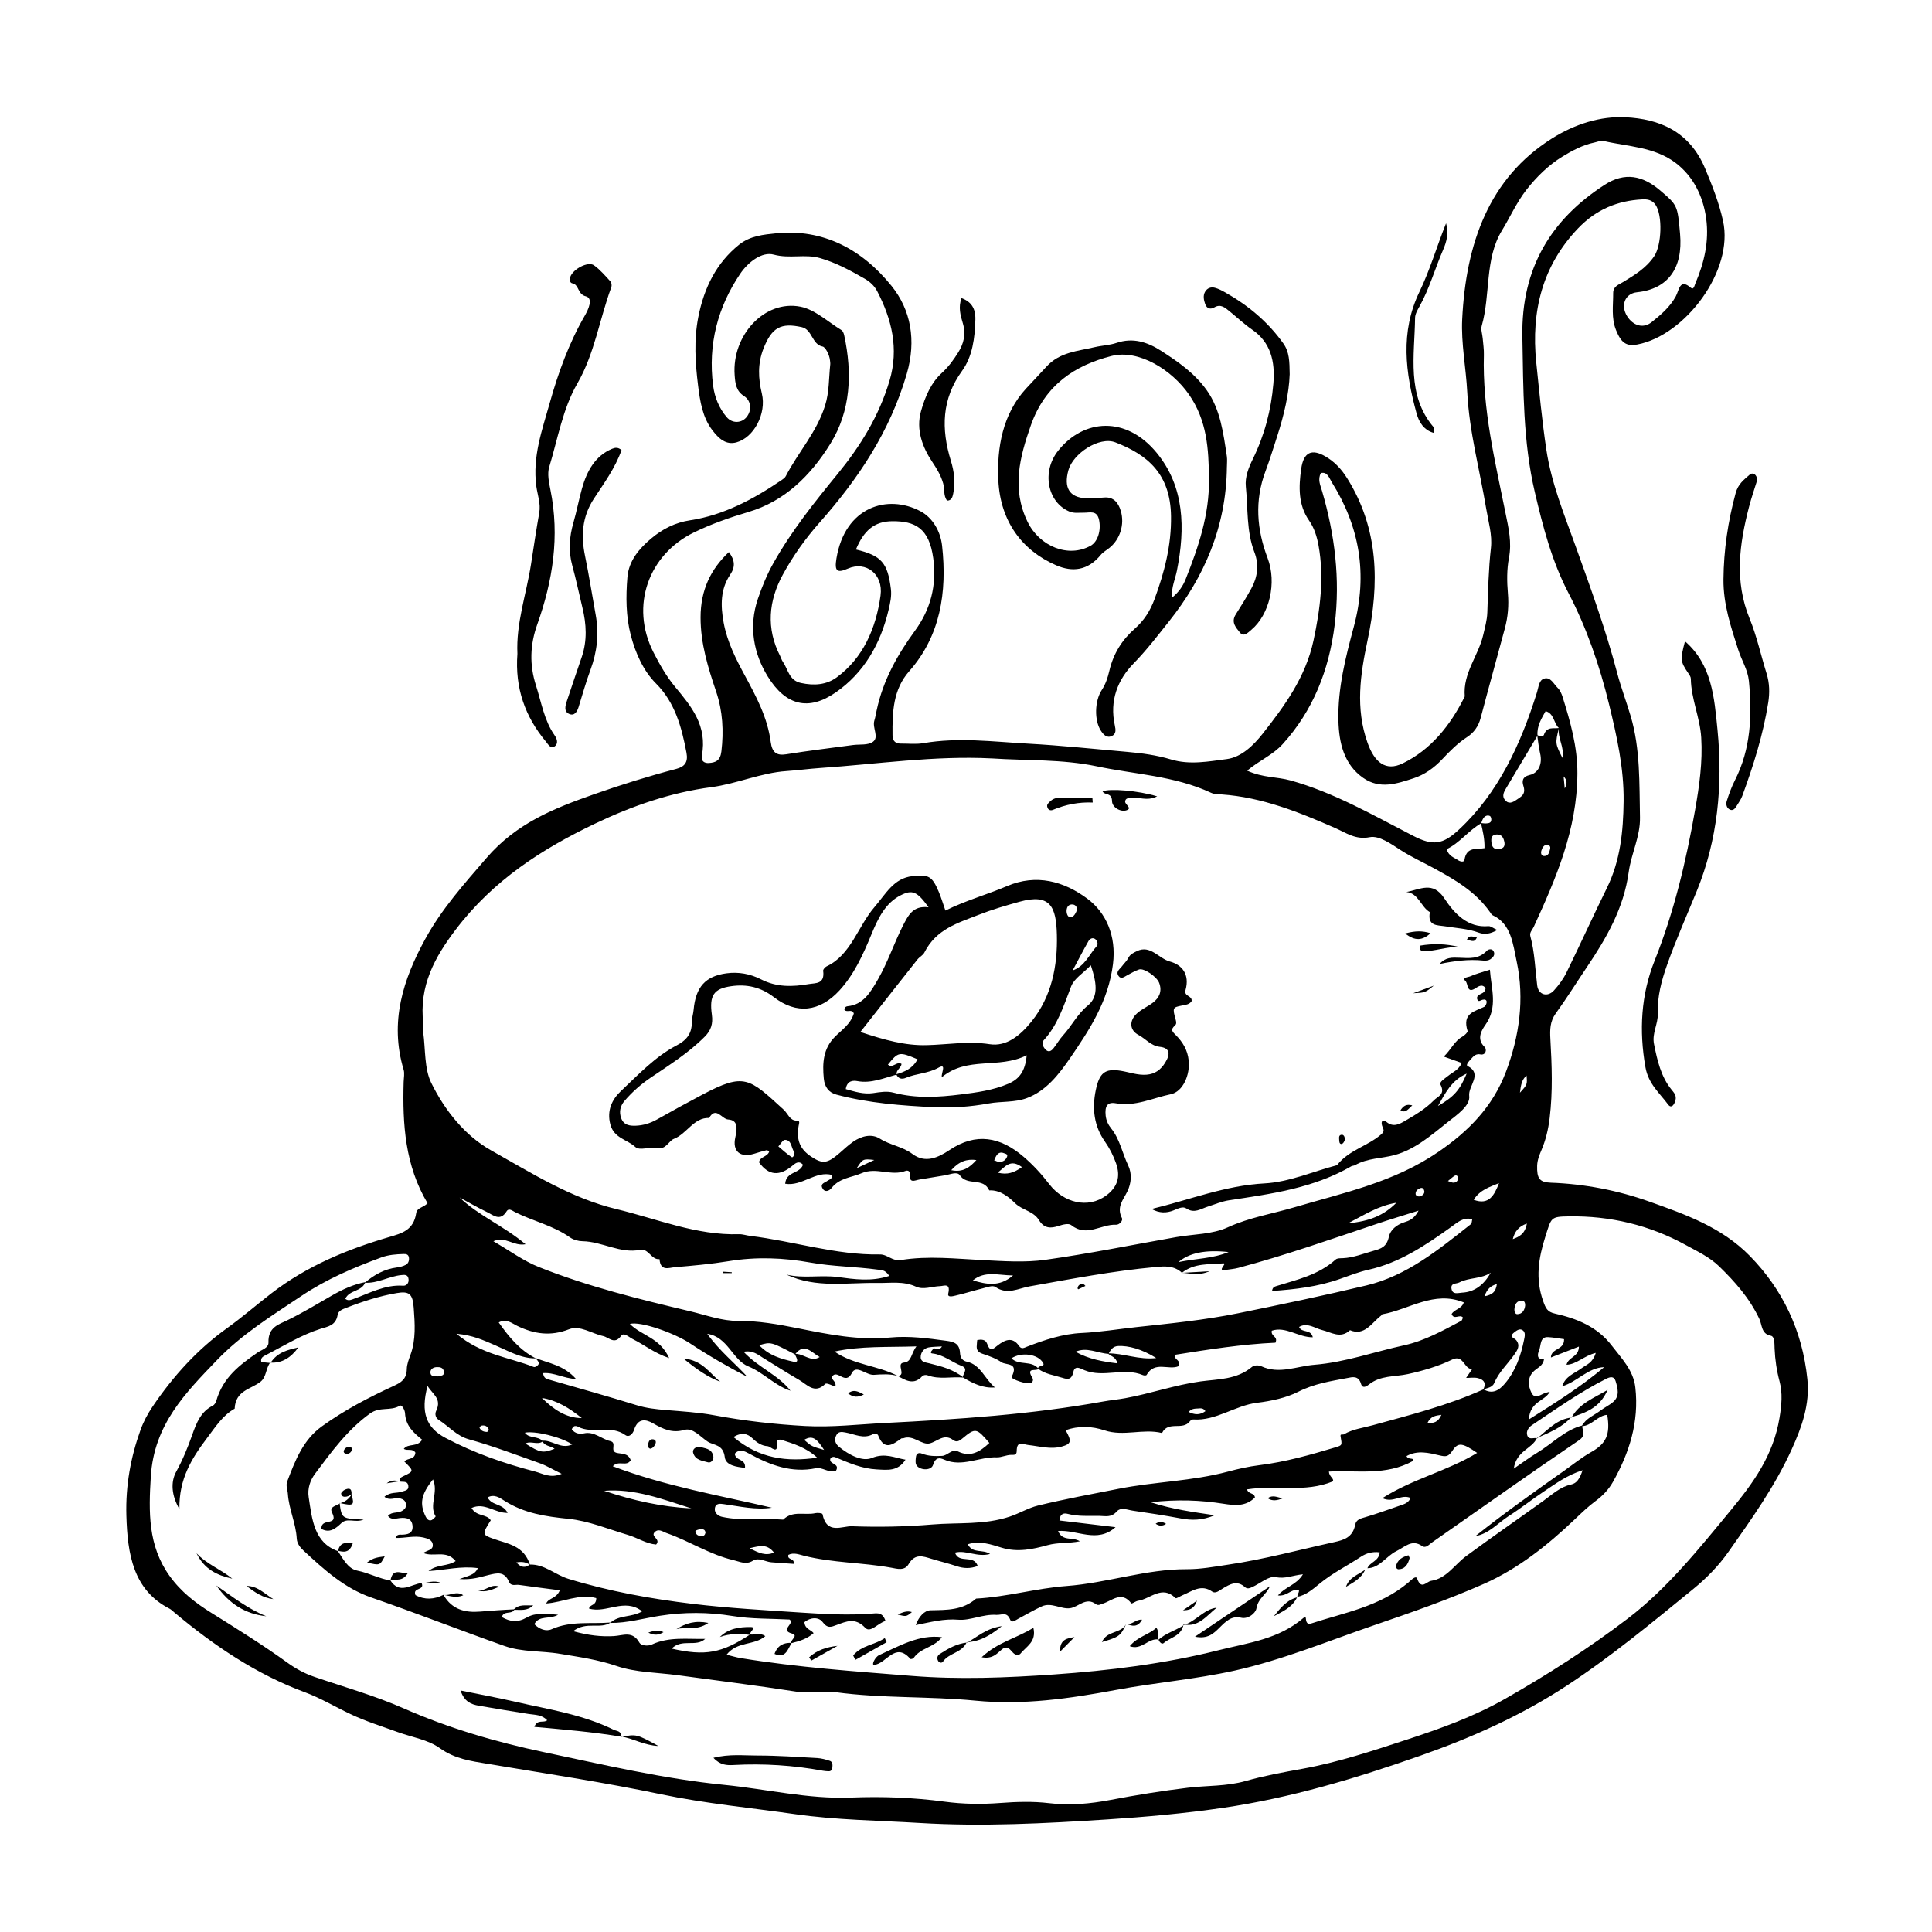 <?xml version="1.0" encoding="UTF-8"?>
<!-- Uploaded to: SVG Repo, www.svgrepo.com, Generator: SVG Repo Mixer Tools -->
<svg fill="#000000" width="800px" height="800px" version="1.1" viewBox="144 144 512 512" xmlns="http://www.w3.org/2000/svg">
 <g>
  <path d="m257.31 462.88c-5.969-9.996-6.66-20.938-6.34-32.129 0.031-1.094 0.289-2.289-0.004-3.266-3.809-12.715-0.102-23.977 5.703-34.59 4.398-8.047 10.363-14.68 16.234-21.496 7.996-9.281 17.973-13.191 28.371-16.859 7.25-2.555 14.559-4.832 21.957-6.777 2.258-0.594 3.148-1.809 2.695-4.246-1.289-6.883-3.062-13.359-8.074-18.375-3.34-3.336-5.43-7.992-6.688-12.793-1.301-4.977-1.328-10.27-0.898-15.387 0.379-4.453 3.203-7.644 6.281-10.238 3.043-2.559 6.379-4.246 10.344-4.848 8.793-1.324 16.691-5.523 24.207-10.625 0.418-0.281 0.902-0.605 1.133-1.047 3.281-6.367 8.176-11.566 10.422-18.727 1.137-3.621 0.973-7.254 1.371-10.887 0.039-0.359-0.035-0.734-0.07-1.098-0.156-1.57-1.246-3.516-1.934-3.648-2.871-0.535-2.727-4.523-5.551-5.148-5.488-1.211-7.926 0.023-10.156 5.719-1.543 3.945-1.387 7.848-0.414 11.879 1.273 5.262-2.07 11.672-6.746 12.941-2.816 0.766-4.715-1.055-6.383-3.234-2.606-3.394-3.266-7.699-3.777-11.836-0.746-5.996-1.137-12.055 0.059-18.137 1.551-7.894 4.883-14.43 10.812-19.184 2.949-2.367 6.531-2.68 9.891-3.019 12.254-1.223 22.586 4.102 30.527 13.965 5.094 6.328 6.594 14.398 4.031 23.234-4.519 15.559-13.035 28.066-23.105 39.438-3.758 4.246-7.055 8.855-9.785 13.879-3.727 6.867-4.449 14.184-0.676 21.508 0.246 0.48 0.383 1.043 0.684 1.473 1.43 2.035 1.633 4.984 4.816 5.672 3.496 0.754 6.762 0.527 9.539-1.523 6.883-5.078 10.348-12.836 11.562-21.633 0.785-5.715-3.894-9.234-8.641-7.16-2.883 1.258-3.598 0.719-3.043-2.68 2.254-13.719 13.547-17.129 22.262-12.52 3.195 1.688 5.305 5.266 5.734 9.125 1.371 12.398-0.484 23.973-8.711 33.277-4.273 4.832-4.488 10.809-4.422 16.957 0.016 1.652 0.883 2.238 2.238 2.223 1.984-0.023 4.012 0.223 5.949-0.117 9.262-1.602 18.504-0.379 27.734 0.133 8.746 0.484 17.473 1.406 26.207 2.172 3.961 0.348 7.898 0.875 11.742 2.035 4.922 1.477 9.898 0.504 14.758-0.125 3.812-0.5 7.039-3.633 9.457-6.707 5.769-7.316 11.395-14.973 13.492-24.773 1.762-8.242 2.856-16.637 1.32-25.125-0.422-2.344-1.148-4.672-2.492-6.586-2.938-4.172-2.769-8.973-2.106-13.707 0.625-4.457 2.797-5.402 6.414-3.305 2.379 1.379 4.203 3.281 5.789 5.82 8.348 13.352 8.586 27.852 5.379 42.941-1.918 9.035-3.258 17.957 0 27.125 1.832 5.164 4.797 7.668 9.324 5.461 7.387-3.594 12.582-9.949 16.438-17.738-0.52-6.242 3.621-10.75 4.898-16.328 0.449-1.965 1.008-3.856 1.082-5.93 0.203-5.707 0.316-11.418 0.957-17.113 0.387-3.473-0.676-6.914-1.246-10.348-1.719-10.297-4.492-20.375-5.031-30.926-0.328-6.445-1.652-12.914-1.34-19.297 0.988-20.148 7.109-37.453 23.84-47.957 6.027-3.785 12.809-5.93 19.496-5.586 8.734 0.449 16.883 3.551 21.09 13.684 1.859 4.481 3.594 8.812 4.695 13.734 2.969 13.266-10.117 30.41-22.676 32.789-3.031 0.574-4.348-0.523-5.668-3.789-1.305-3.223-0.746-6.539-0.762-9.824-0.012-1.82 1.465-2.223 2.613-2.922 3.031-1.859 6.086-3.641 8.258-6.856 1.984-2.938 2.262-10.809 0.363-13.602-0.941-1.379-2.238-1.527-3.559-1.457-6.465 0.348-12.148 2.613-17.004 7.699-9.305 9.754-12.484 21.738-11.055 35.547 0.797 7.688 1.527 15.395 2.664 23.027 1.336 8.961 4.746 17.227 7.75 25.594 3.977 11.082 8 22.133 11.02 33.605 1.023 3.879 2.449 7.617 3.586 11.457 2.59 8.742 2.277 17.855 2.469 26.867 0.105 5.031-2.324 9.574-2.996 14.508-1.32 9.613-5.914 17.473-11.004 25.043-2.777 4.125-5.422 8.375-8.328 12.383-1.523 2.102-1.559 4.309-1.422 6.734 0.395 6.996 0.664 13.98-0.188 20.984-0.363 2.977-1.012 5.769-2.156 8.453-0.562 1.336-1.113 2.664-1.16 4.195-0.09 3.332 0.609 4.383 3.582 4.492 8.969 0.324 17.789 2.016 26.258 5.043 9.406 3.359 19.023 6.691 26.555 14.395 8.578 8.777 13.875 19.602 15.219 32.621 0.695 6.699-1.48 12.691-4.109 18.504-4.5 9.934-10.695 18.582-16.812 27.27-2.66 3.785-5.894 7.043-9.359 9.871-10.938 8.922-21.816 17.941-33.535 25.617-12.195 7.996-25.25 13.773-38.641 18.488-17.176 6.055-34.578 11.266-52.512 13.875-10.176 1.48-20.41 2.398-30.641 3.059-16.516 1.066-33.051 1.93-49.602 0.934-11.059-0.664-22.188-0.777-33.152-2.348-11.793-1.688-23.652-2.793-35.387-5.25-15.266-3.199-30.676-5.5-46.043-8.082-4.383-0.734-8.59-1.273-12.594-4.133-3.231-2.309-7.438-2.906-11.203-4.281-4.188-1.527-8.395-2.812-12.516-4.766-4.012-1.898-7.949-4.258-12.121-5.801-12.707-4.699-23.977-12.258-34.598-21.176-0.398-0.332-0.777-0.727-1.219-0.953-9.598-4.934-11.148-14.359-11.438-24.738-0.215-7.91 1.133-15.371 3.754-22.645 0.812-2.254 1.914-4.281 3.215-6.207 5.512-8.148 11.941-15.176 19.672-20.723 4.031-2.891 7.824-6.195 11.77-9.238 9.512-7.336 20.184-11.699 31.266-14.949 3.266-0.957 6.457-1.77 7.133-6.344 0.238-1.441 1.82-1.391 3.008-2.59zm299.81-125.95c-0.984 4.102-0.984 4.102 0.941 7.93 0.598-2.812-1.32-5.203-0.957-7.934-1.371-1.223-1.234-3.871-3.508-4.457-1.082 1.969-2.344 3.891-2.141 6.457-2.785 4.68-5.566 9.371-8.367 14.043-0.574 0.961-1.074 1.977-0.312 2.973 0.922 1.219 2 0.797 3.059 0.051 1.223-0.867 2.613-1.395 1.883-3.703-0.387-1.223-0.359-2.453 1.715-2.922 2.172-0.492 3.406-2.812 2.707-5.734-0.379-1.57-0.523-3.215-0.77-4.828 0.621 0.324 1.566 0.543 1.785-0.082 0.793-2.285 2.531-1.555 3.965-1.793zm-269.42 188.89c2.555-0.297 4.887 2.363 7.945 0.973-3.098-2.055-10.055-3.668-12.555-3.102 1.219 1.668 3.457 0.727 4.781 2.289-1.441 1.09-3.141-0.242-4.66 0.578 3.969 2.469 4.641 2.594 7.758 1.379-1.102-0.844-2.676-0.609-3.269-2.117zm149.86-23.16c4.168-0.07 8.207 1.789 12.863 1.238-3.863-2.398-7.391-3.324-10.117-3.184-1.402 0.07-1.961 1.012-2.555 2.074-2.898-0.168-5.719-1.891-8.73-0.555 3.477 1.945 7.18 2.613 11.125 3.078-0.449-1.766-1.777-1.871-2.586-2.652zm-82.859 0.27c-6.402-3.344-6.402-3.344-9.5-2.43 2.641 2.797 5.894 3.637 8.996 4.352 1.891 0.434 0.762-1.199 0.406-2.039 2.258-0.242 4.254 2.332 6.621 0.82-2.098-1.109-4.066-3.988-6.523-0.703zm181.82-140.74c-3.332 1.883-5.723 5.246-9.152 6.856 0.57 1.879 1.969 2.18 3.031 2.91 0.523 0.363 1.582 0.645 1.699-0.09 0.559-3.582 3.258-2.707 5.305-3.09 0.074-2.481-0.473-4.566-0.938-6.66 0.469 0.035 0.941 0.137 1.402 0.098 0.625-0.051 1.355-0.07 1.34-1.082-0.004-0.309-0.16-0.789-0.363-0.883-0.656-0.297-1.289-0.031-1.719 0.551-0.281 0.391-0.41 0.922-0.605 1.391zm21.473 149.18c0.875-2.734 3.316-3.394 5.18-4.797 1.254-0.941 2.91-1.344 3.719-4.035-3.09 0.734-5.09 3.055-7.75 3.141 0.504-2.121 3.246-1.996 3.289-4.82-2.57 1.004-4.996 1.945-7.426 2.891 0.059-2.535 3.566-1.855 3.488-4.856-1.441-0.188-2.848-0.469-4.262-0.539-2.176-0.105-1.797 2.121-2.344 3.457-0.574 1.395-0.543 2.527 1.293 2.344-0.238 1.926-1.867 2.324-2.891 3.41-1.5 1.594-1.344 3.723-0.438 5.531 0.898 1.797 2.258 0.586 3.441 0.137 0.457-0.176 0.941-0.277 1.414-0.406-1.305 2.555-5.195 2.43-5.562 7.356 7.273-4.566 13.875-8.73 19.984-13.871-4.324 0.125-7.211 3.965-11.137 5.059zm-6.578 13.801-0.086-0.105c-1.395 2.996-5.43 3.316-6.172 8.141 2.402-1.641 4.238-3.027 6.176-4.191 4.012-2.41 7.402-6.082 12.004-7.254-0.141 1.328 1.152 2.543-0.898 3.93-13.074 8.848-25.965 18.027-38.938 27.066-0.781 0.543-1.637 1.656-2.637 0.957-2.699-1.91-4.59 0.277-6.785 1.336-2.684 1.289-4.449 4.504-7.707 4.543 0.676-1.672 3.066-1.84 3.269-4.207-1.984-0.246-3.582 0.242-4.969 1.16-3.637 2.41-7.531 4.309-10.957 7.133-1.805 1.484-3.613 3.047-5.926 3.508l0.09 0.109c-0.484-0.551 1.535-2.418-0.727-1.926-1.402 0.309-2.578 1.715-4.481 1.43 1.953-2.324 4.801-2.672 6.625-5.598-2.797 0.289-4.734 1.273-7.144 0.75-1.883-0.414-4.207 1.715-6.352 2.664-0.594 0.266-1.27 0.539-1.875-0.012-2.098-1.91-4-0.777-5.941 0.395-0.848 0.508-1.848 1.422-2.746 0.785-2.957-2.086-5.375-0.051-7.945 1.008-0.613 0.25-1.566 0.941-1.789 0.715-3.559-3.566-6.641 0.246-9.91 0.715-0.637 0.09-1.641 0.875-1.789 0.684-2.562-3.359-5.023-0.746-7.508 0.055-0.613 0.195-1.246 0.637-1.879 0.156-2.648-2.004-4.613 0.801-6.891 1.082-2.41 0.293-4.898-1.641-7.426-0.5-2.141 0.969-4.176 2.203-6.273 3.301-0.695 0.367-1.715 1.25-2.125 0.227-0.906-2.238-2.281-1.164-3.688-1.266-3.488-0.246-6.898 1.547-10.012 1.285-3.914-0.332-7.394 0.645-11.32 1.422 0.785-2.242 2.324-3.894 3.918-3.93 4.273-0.09 8.473 0.051 12.078-3.098 8.074-0.422 15.98-2.742 23.98-3.336 10.734-0.801 21.09-4.508 31.902-4.453 3.613 0.02 7.238-0.664 10.844-1.195 9.508-1.395 18.832-3.93 28.227-5.992 2.359-0.52 4.867-1.18 5.512-4.609 0.262-1.406 1.496-1.652 2.684-1.996 3.195-0.926 6.324-2.109 9.488-3.176 1.008-0.336 1.965-0.695 2.508-1.91-2.519-1.113-4.621 1.445-7.477 0.047 8.152-5.176 17.051-7.109 25.105-11.984-3.785-2.594-5.023-2.918-6.5-0.656-1.129 1.727-1.789 1.707-3.488 1.305-2.805-0.66-5.824-1.449-8.723 0.191 0.465 1.113 2.012 0.277 1.789 1.25-7.289 4.066-14.938 2.445-22.359 2.856 0.09 1.441 1.375 1.719 1.074 2.59-7.422 3.078-15.109 0.918-22.773 2.125 0.379 1.367 1.949 0.812 2.09 2.156-2.43 2.418-5.32 2.125-8.266 1.664-6.133-0.969-12.27-1.219-19.363-0.402 5.977 1.914 11.199 2.574 16.969 3.441-3.352 1.395-6.106 1.379-8.941 0.852-4.231-0.789-8.484-1.449-12.742-2.062-1.438-0.207-3.199-1.02-4.293 0.23-1.441 1.648-2.973 1.168-4.574 1.148-2.805-0.039-5.613 0.191-8.398-0.535-0.883-0.227-2.023-0.227-2.195 1.754 4.926 0.586 9.855 1.176 14.863 1.77-4.887 4.375-10.133 0.629-15.227 1.012 1.195 2.887 3.828 1.473 5.773 2.734-3.031 0.609-5.734 0.25-8.543 1.023-3.797 1.047-7.926 1.969-12.16 0.676-2.769-0.848-5.836-1.949-9.004-0.902 1.359 2.559 3.894 1.211 5.914 2.559-3.426 0.953-6.297-1.113-9.301-0.359 1.102 3.09 4.914 0.348 6.039 3.551-2.004 0.742-3.758 0.656-5.566 0.051-2.211-0.742-4.481-1.281-6.711-1.961-2.246-0.684-4.352-1.492-6.051 1.43-1.059 1.824-3.039 1.215-4.613 0.926-7.644-1.391-15.453-1.258-23.051-3.152-1.324-0.332-2.812-0.953-4.195-0.246-0.359 1.48 1.719 0.754 1.402 2.383-2.023-0.141-3.988-0.246-5.949-0.422-1.621-0.145-3.301-1.367-4.84-0.414-1.883 1.164-3.457 0.242-5.219-0.168-6.195-1.426-11.664-5.059-17.633-7.141-1.062-0.371-2.156-1.328-3.211-0.238-1.145 1.188 1.75 1.809 0.402 3.266-2.625-0.207-4.938-1.797-7.461-2.543-5.238-1.547-10.445-3.734-15.773-4.273-5.977-0.609-11.68-1.422-16.957-4.785-1.285-0.82-2.742-1.844-4.473-0.887 1.164 2.289 3.996 1.492 5.316 4.109-3.449 0.035-6.137-2.887-9.578-1.309 1.371 2.363 3.934 1.492 5.106 3.25-2.312 3.68-2.336 3.828 0.707 4.914 3.812 1.359 8.117 1.77 9.688 6.941-1.02-0.785-2.102-0.934-3.637-0.684 1.344 1.477 2.418 1.441 3.566 0.574 3.828-0.16 6.762 2.711 10.238 3.777 10.82 3.316 21.844 5.305 32.984 6.641 9.508 1.145 19.062 1.656 28.586 2.297 6.316 0.422 12.777 0.781 19.176 0.258 1.309-0.105 2.57-0.246 3.305 1.977-2 0.551-4 3.266-5.367 1.82-2.664-2.82-5.004-1.707-7.598-0.754-1.391 0.508-2.379 1.023-3.719-0.797-1.008-1.367-3.258-1.273-4.805 0.051 0.152 1.879 1.656 1.914 2.438 2.898-1.754 1.543-3.793 2.141-5.871 2.656l-0.059-0.082c-0.18-0.871 2.012-1.949 0.16-2.469-3.324-0.934 0.918-2.637-0.613-3.707-4.938-0.266-10.09-0.117-15.113-0.934-6.449-1.047-12.801-1.059-19.215-0.066-4.402 0.68-8.734 1.965-13.215 1.906 2.383-2.238 5.68-1.375 8.48-3.082-4.691-3.672-9.516 0.648-14.082-0.73 0.227-1.199 1.93-0.66 1.918-2.769-4.519-1.246-8.848 1.125-13.266 1.422 0.656-1.535 2.68-1.203 3.606-3.5-3.824-0.5-7.332-0.922-10.828-1.43-0.902-0.133-2.09 0.465-2.644-0.832-1.203-2.82-3.144-2.328-5.309-1.809-2.231 0.535-4.457 1.344-7.828 1.09 2.324-0.867 4.047-1.008 4.883-2.891-4.43-0.621-8.559 0.5-13.059 0.781 2.289-1.867 4.957-1.16 7.188-2.648-2.527-3.098-5.805-0.941-8.605-2.152 1.082-0.684 2.492-0.789 2.543-1.91 0.07-1.531-1.336-1.91-2.445-2.176-2.445-0.59-4.918 0.191-7.426 0.105 0.379-1.039 1.098-0.848 1.715-0.863 1.402-0.039 2.906-0.277 2.797-2.215-0.125-2.176-1.75-2.336-3.344-2.195-1.078 0.098-2.231 0.645-3.18-0.559 1.027-1.215 2.551-0.625 3.691-1.309 0.594-0.359 1.145-0.781 1.094-1.652-0.066-1.117-0.77-1.465-1.629-1.707-1.23-0.352-2.672 0.801-4.086-0.414 1.621-1.355 3.219-0.855 4.609-1.352 0.746-0.266 1.875-0.289 1.723-1.508-0.191-1.527-1.547-0.918-2.398-1.219l0.098 0.07c-0.133-0.934 0.414-1.168 1.062-1.48 2.742-1.301 2.727-1.324 0.191-3.836 0.82-1.023 2.731-0.371 2.922-2.359-0.77-1.238-2.125-0.367-3.078-1.008 1.203-1.547 3.547-0.328 4.863-2.418-2.316-1.867-4.359-3.707-4.535-7.019-0.047-0.867-0.84-2.324-1.379-1.996-2.465 1.512-5.25 0.168-7.898 2.07-5.914 4.254-10.195 10.105-14.57 15.961-1.309 1.758-2.035 3.93-1.688 6.203 0.898 5.879 1.422 12.09 7.773 14.312l-0.09-0.125c1.426 2.168 2.711 4.785 5.215 5.285 3.023 0.605 5.785 2.125 8.801 2.625l-0.098-0.109c2.516 3.969 5.535 1.031 8.363 0.77l-0.031 0.031c0.906 2.035-2.488 1.047-1.629 3.176 2.414 1.293 4.918 1.18 7.426-0.082h-0.012c2.266 4.035 5.945 4.746 9.648 4.449 3.062-0.246 6.121-0.48 9.191-0.605-0.691 1.516-2.805 0.18-3.379 2.047 2.215 1.266 4.188 1.508 6.57 0.141 2.332-1.34 5.125-1.09 8.352-0.742-2.348 1.309-4.949 0.031-6.309 2.492 1.324 1.324 3.102 2 4.578 1.34 5.109-2.281 10.43-1.359 15.652-1.785-2.781 1.906-6.375-0.434-9.945 2.297 4.125 1.133 7.453 1.496 10.82 1.301 2.414-0.141 4.934-1.496 6.766 1.773 0.398 0.707 2.144 0.988 3.273 0.465 4.59-2.133 9.406-1.371 14.152-1.496-2.445 2.297-6.117-0.188-8.891 2.578 8.922 2.035 13.262 1.211 20.809-3.75 1.27 0.18 2.613-0.59 4 0.453-2.984 2.562-7.402 1.281-10.262 4.918 1.512 0.367 2.621 0.715 3.75 0.898 15.043 2.457 30.215 3.512 45.359 4.719 12.523 1.004 25.129 0.488 37.645-0.383 14.652-1.023 29.297-2.816 43.645-6.43 7.766-1.953 15.973-2.871 22.609-8.66 0.098-0.086 0.324 0.012 0.488 0.023 0.066 0.984 0.246 1.945 1.41 1.562 8.828-2.887 18.105-4.445 25.754-10.844 0.699-0.59 2.004-2.019 2.352-1.059 1.113 3.125 2.469 0.766 3.738 0.586 4.016-0.586 6.211-4.312 9.27-6.566 6.746-4.969 13.621-9.719 20.418-14.605 2.348-1.691 4.492-3.742 7.375-4.348 1.508-0.316 2.293-1.543 3.043-3.789-4.211 1.355-7.195 3.613-10.258 5.637-3.125 2.066-6.082 4.445-9.23 6.449-2.922 1.863-5.359 4.801-8.914 5.371 7.672-6.106 15.598-11.719 23.523-17.324 2.367-1.676 4.66-3.531 7.152-4.934 3.961-2.227 5.133-4.625 4.258-9.871-2.555 0.168-4.176 2.988-6.766 2.996 1.16-2.137 3.285-2.84 4.996-4.144 1.078-0.82 2.328-1.391 3.356-2.281 1.789-1.551 1.199-3.652 0.621-5.543-0.422-1.375-1.508-1.066-2.469-0.586-6.887 3.473-13.25 7.981-19.711 12.305-0.863 0.574-1.613 1.648-1.199 2.754 0.461 1.258 1.754 0.434 2.652 0.719zm-14.266-12.984c2.277 1.324 4.031 0.398 5.652-1.512 2.805-3.293 4.223-7.316 5.094-11.645 0.176-0.871 0.449-1.914-0.367-2.492-0.785-0.559-1.582 0.039-2.242 0.562-1.602 1.27 0.031 1.41 0.543 2.086 1.09 1.414 0.344 2.562-0.535 3.809-1.773 2.519-4.062 4.57-5.332 7.559-0.535 1.258-1.949 1.203-2.953 1.77 1.043-1.863 0.098-2.762-1.379-3.113-0.961-0.23-2-0.047-3.098-0.047 0.656-0.961 1.145-1.672 1.633-2.387-2.133 0.277-2.266-3.949-5.297-2.484-3.738 1.809-7.785 2.984-11.793 3.859-3.496 0.766-7.215 0.273-10.352 2.805-0.527 0.43-1.641 1.129-2.031-0.191-0.684-2.344-2.352-1.812-3.672-1.566-4.398 0.832-8.715 1.477-13 3.648-3.164 1.602-7.164 2.453-10.871 2.902-5.828 0.707-10.891 4.836-16.922 4.422-0.289-0.02-0.691 0.207-0.883 0.465-1.945 2.602-5.734-0.238-7.402 3.133-5.031-1.254-10.148 0.992-15.25-0.715-3.269-1.094-6.82-1.273-10.293-0.02 1.672 2.918 1.496 3.633-1.039 4.324-2.977 0.805-5.918-0.098-8.863-0.418-1.445-0.156-3.047-1.293-3.066 1.641-0.012 1.152-0.855 0.957-1.438 0.969-1.316 0.02-2.695 0.699-3.777 0.656-4.676-0.195-9.227 2.695-13.957 0.625-1.258-0.551-2.309-0.727-3.004 1.41-0.527 1.621-3.707 1.414-4.453-0.082-0.277-0.555-0.152-1.43-0.059-2.133 0.133-0.973 0.883-1.078 1.508-0.828 1.762 0.719 3.566 0.719 5.391 0.629 1.48-0.074 2.644-1.949 4.203-1.188 3.359 1.648 5.871 0.09 8.34-2.242-3.375-3.926-3.656-4.098-7.098-1.223-0.996 0.832-1.652 1.078-2.523 0.434-2.402-1.785-4.098 0.371-6.176 0.906-2.109 0.539-4.379-2.359-7.019-1.352-0.152 0.055-0.363-0.047-0.484 0.039-2.293 1.617-4.574 3.41-6.211-0.906-0.098-0.25-0.977-0.418-1.32-0.23-2.519 1.387-4.863-0.016-7.266-0.434-0.984-0.172-2-0.398-2.559 0.934-0.523 1.25 0.004 2.195 0.836 2.871 2.606 2.121 6.117 3.988 8.68 2.941 3.508-1.438 6.07-0.02 8.922 0.453-2.035 3.125-4.672 2.734-7.652 2.578-3.949-0.207-7.379-1.738-10.918-3.215-0.457-0.191-0.945-0.152-1.352 0.367-0.453 1.566 2.68 1.184 1.48 3.223-1.883 0.68-3.578-1.055-5.324-0.691-6.344 1.316-12.031-0.777-17.582-3.82-1.309-0.715-2.637-1.402-3.906-0.02 0.238 2.012 2.941 1.203 2.719 3.742-2.168-0.238-5.09-0.613-5.356-2.793-0.434-3.523-2.961-3.113-4.535-4.152-1.934-1.273-3.941-3.762-6.156-3.113-3.25 0.945-5.656-0.207-8.332-1.742-1.914-1.098-4.004-1.449-5.023 1.734-0.328 1.023-1.285 2.117-2.328 1.371-3.699-2.644-7.941-0.457-11.766-1.859-0.73-0.266-1.777-1.223-2.414 0.359 0.91 1.188 2.203 1.289 3.223 1.062 2.715-0.605 4.648 1.512 6.984 2.051 1.844 0.422-0.172 2.543 1.578 3.074 1.254 0.383 3.098-0.066 3.84 1.98-1.129 1.848-3.152-0.098-4.762 1.598 13.879 5.281 28.113 7.699 42.168 10.992-4.328 0.66-8.508-0.367-12.73-0.945-0.887-0.121-2.207-0.352-2.383 1.148-0.152 1.281 0.988 2.004 1.863 2.203 5.371 1.195 10.836 0.309 16.246 0.754 2.535-2.508 5.719-1.078 8.559-1.723 0.605-0.137 1.805 0.016 1.855 0.258 1.129 5.543 5.18 3.117 7.828 3.219 7.074 0.258 14.191 0.125 21.25-0.465 6.856-0.574 13.816 0.172 20.59-2.106 2.543-0.855 4.906-2.297 7.426-2.91 7.094-1.727 14.27-3.047 21.418-4.457 9.586-1.891 19.398-1.996 28.91-4.535 2.727-0.73 5.496-1.359 8.277-1.703 6.922-0.852 13.637-2.742 20.332-4.762 1.727-0.52 1.684-0.555 1.27-2.883-0.137-0.77 0.578-0.359 0.871-0.535 2.367-1.406 5.039-1.688 7.586-2.394 9.922-2.738 19.887-5.223 29.43-9.535zm-79.898-30.863c-2.102-1.977-4.594-1.77-7.07-1.543-11.211 1.023-22.277 3.152-33.371 5.129-2.969 0.527-5.879 2.328-9.008 0.156-0.766-0.535-2.262 0.098-3.387 0.367-2.414 0.594-4.785 1.371-7.211 1.918-0.629 0.141-2.18 0.59-1.91-0.543 0.691-2.922-1.18-1.996-2.144-1.969-2.141 0.055-4.422 1.047-6.394 0.145-3.406-1.559-6.828-0.918-10.262-0.984-8.062-0.145-16.227 1.461-24.082-2.215 4.519 1.09 9.059 0.039 13.621 0.648 4.394 0.59 8.918 1.258 13.637-0.297-1.098-1.715-2.16-1.547-3.074-1.672-5.91-0.801-11.875-0.812-17.773-1.863-7.188-1.289-14.375-1.578-21.688-0.379-4.707 0.77-9.512 1.199-14.289 1.602-1.605 0.137-3.82 1.168-4.07-2.137-2.125 0.273-2.934-2.906-5.09-2.469-5.324 1.078-10.121-2.207-15.316-2.281-1.117-0.016-2.387-0.359-3.32-1.012-4.508-3.176-9.766-4.293-14.547-6.695-0.699-0.352-1.656-1.164-2.242-0.227-1.719 2.777-3.512 1.02-5.203 0.215-2.469-1.176-4.852-2.57-7.269-3.875 5.16 4.902 11.562 7.438 17.488 12.395-3.254 0.598-5.203-2.207-8.531-0.801 4.481 2.613 7.984 5.219 12.02 6.828 13.094 5.219 26.637 8.539 40.188 11.754 4.18 0.992 8.293 2.562 12.66 2.535 5.309-0.035 10.555 0.891 15.75 1.934 8.137 1.633 16.207 3.281 24.582 2.469 4.906-0.473 9.879 0.203 14.812 0.863 2.09 0.281 3.535 0.73 3.664 3.309 0.066 1.359 0.789 2.019 1.82 2.242 3.613 0.766 4.797 4.68 7.418 6.816-3.184 0.266-5.84-1.074-8.496-2.672-0.023-1.023 1.617-2.277-0.348-3.039-2.606-1.008-4.875-2.996-7.727-3.289-0.508-0.055-0.578-0.336 0.098-1.066 0.324-0.828 1.691 0.637 2.43-0.801-1.266 0.086-2.41 0.066-3.523 0.262-1.273 0.227-2.117 1.352-2.102 2.613 0.016 1.273 1.281 1.355 2.254 1.598 3.18 0.785 6.363 1.594 9.082 3.777-3.168-0.312-6.398 0.594-9.531-0.605-0.402-0.156-1.113-0.07-1.391 0.238-2.246 2.469-4.394 1.117-6.578-0.109 2.559 0.059-0.535-3.285 1.715-3.492 2.098-0.191 1.863-2.402 3.32-4.293-7.785 0.258-14.758-0.137-21.73 1.367 5.254 3.602 11.48 3.668 16.863 6.5-2.109-0.645-4.254-0.473-6.398-0.328-2.035 0.141-4.68-2.797-5.828-0.504-1.77 3.516-3.996-1.344-5.336 1.117 0.055 0.887 1.285 1.195 0.938 2.488-0.902-0.25-2.281-1.074-2.691-0.676-2.797 2.762-4.781 0.152-6.918-1.09-3.219-1.863-6.367-3.875-9.543-5.828-1.395-0.855-2.691-2.066-5.164-1.617 4.066 4.301 9.09 6.047 12.43 10.316-4.109-1.324-7.227-4.852-11.156-6.434-4.211-1.691-5.426-7.848-10.898-8.641 3.359 4.656 7.266 7.699 10.645 11.418-5.25-2.711-10.328-5.652-15.242-8.906-4.027-2.664-12.992-5.91-15.922-5.141 3.129 3.168 7.949 3.594 10.418 9.062-4.031-1.375-6.672-3.578-9.609-5.019-1.008-0.492-2.398-1.895-3.109-0.898-1.773 2.481-3.231 0.414-4.801 0.07-3.019-0.66-6.141-2.934-9.004-1.805-4.891 1.926-9.234 1.289-13.766-0.902-1.402-0.68-2.871-2.012-4.875-0.898 2.754 3.961 5.719 7.453 9.836 9.523-3.914 0.051-7.305-1.977-10.812-3.488-2.984-1.285-5.926-2.68-10.227-3.031 6.664 5.582 13.895 6.195 20.441 8.785 0.145 0.055 0.348 0.051 0.488-0.02 1.621-0.812 0.621-1.586-0.035-2.367 3.547 1.445 7.527 1.867 10.809 5.598-3.309-0.18-5.871-1.809-8.746-1.566 0.172 1.477 1.012 1.559 1.793 1.777 7.668 2.211 15.355 4.352 22.988 6.715 2.586 0.801 5.168 1.074 7.805 1.293 4.277 0.359 8.586 0.598 12.801 1.387 7.992 1.484 16.055 2.398 24.102 2.84 7.031 0.387 14.156-0.453 21.23-0.812 19.32-0.969 38.598-2.231 57.711-5.68 1.953-0.352 3.934-0.535 5.891-0.891 6.68-1.215 13.148-3.508 19.906-4.434 4.641-0.637 9.578-0.438 13.664-3.863 0.551-0.457 1.723-0.484 2.41-0.168 4.769 2.227 9.445-0.012 14.117-0.379 8.09-0.637 15.852-3.438 23.781-5.164 5.426-1.184 10.238-3.891 15.129-6.481 0.223-0.117 0.301-0.562 0.449-0.863-0.816-1.039-2.363 0.766-3.004-0.938 0.777-1.316 2.66-1.336 3.223-3.082-7.898-3.234-14.5 1.914-21.574 3.141-0.133 0.02-0.215 0.266-0.348 0.367-2.504 1.918-4.383 5.488-8.223 3.856-2.508 2.328-4.875 0.586-7.426-0.047-1.934-0.48-3.894-2.086-6.07-0.82 0.707 1.703 3.094 0.465 3.633 2.742-3.809 0.047-7.176-2.977-10.871-1.742-0.312 1.562 1.734 1.465 0.969 3.18-8.879 0.395-17.773 1.805-26.672 3.215-0.371 1.324 1.734 1.258 1.008 3.004-2.57 1.168-6.324-1.48-8.488 2.332-0.102 0.176-0.672 0.168-0.953 0.047-5.043-2.144-10.422 0.781-15.504-1.305-0.832-0.344-2.543-1.473-2.938 0.414-0.469 2.242-1.586 2.019-2.898 1.602-2.18-0.695-4.504-0.945-6.5-2.43 0.055-1.004 1.98-0.434 1.371-1.516-1.352-2.398-5.812-2.953-8.398-1.215 2.106 2.019 5.289 0.414 7.188 2.769-0.555 0.77-3.422-0.543-1.676 2.316 0.301 0.492 0.277 1.039-0.238 1.375-0.969 0.641-5.512-0.977-5.211-1.562 1.984-3.859-1.477-3.043-2.656-3.848-1.516-1.039-3.293-1.672-5.023-2.246-1.152-0.383-1.715-0.953-1.559-2.297 0.055-0.48 0.055-1.359 0.168-1.375 0.984-0.152 2.137-0.215 2.574 1.004 0.82 2.301 1.531 1.395 2.852 0.387 1.719-1.309 3.812-2.422 5.602 0.191 0.66 0.961 1.316 0.5 2.141 0.18 4.691-1.812 9.473-3.387 14.461-3.617 4.883-0.227 9.742-1.047 14.559-1.566 8.969-0.961 17.996-1.859 26.945-3.672 11.359-2.309 22.691-4.68 33.988-7.375 10.68-2.543 19.113-9.488 27.699-16.273 0.188-0.152 0.168-0.625 0.312-1.25-2.371-0.695-4 0.902-5.719 2.133-6.785 4.856-13.668 9.441-21.746 11.234-2.578 0.574-5.09 1.559-7.602 2.449-5.859 2.07-11.895 2.766-17.984 3.188 0.098-0.867 0.562-1.125 1.02-1.266 5.5-1.715 11.184-2.902 15.824-7.062 0.441-0.398 1.266-0.332 1.914-0.363 2.836-0.125 5.477-1.223 8.191-1.977 1.93-0.535 3.438-1.012 4.016-3.719 0.387-1.832 2.098-3.188 3.981-3.793 1.281-0.414 2.664-0.805 3.879-3.113-4.191 1.324-7.664 2.363-11.098 3.516-12.168 4.086-24.285 8.352-36.652 11.648-1.113 0.297-2.273 0.371-3.41 0.555-2.519 0.414 0.68-1.855-0.621-1.742-3.723 0.324-7.609-0.137-10.918 2.484zm-241.55 23.887-0.086-0.117c-1.18 1.484-0.988 3.828-2.562 5.074-2.578 2.035-6.656 2.289-6.867 7.148-3.168 1.773-5.059 4.793-7.316 7.777-4.133 5.473-7.457 10.844-7.332 18.828-2.082-3.602-2.371-7.125-0.836-9.922 1.715-3.125 3.066-6.402 4.223-9.715 1.176-3.352 2.383-6.254 5.477-7.769 0.398-0.195 0.77-0.77 0.906-1.254 1.789-6.273 6.297-9.598 10.953-12.82 1.062-0.734 2.934-1.203 2.887-2.656-0.137-4.066 2.719-4.785 4.984-5.891 4.082-1.988 7.977-4.348 11.922-6.621 2.762-1.586 5.672-2.91 8.777-3.5-0.988 2.625-4.191 1.988-5.324 4.418 0.645 0.562 1.32 0.363 1.93 0.145 4.383-1.559 8.57-3.949 13.383-3.606 0.852 0.059 1.594-0.625 1.449-1.77-0.16-1.285-1.137-1.117-1.914-1.047-3.281 0.316-6.289 2.258-9.664 2.023 2.504-2.156 5.266-3.629 8.449-4.039 0.812-0.105 1.648-0.312 2.383-0.691 0.594-0.301 0.938-0.992 0.863-1.82-0.09-1.023-0.812-1.078-1.445-1.059-1.984 0.066-3.953 0.195-5.875 0.902-7.352 2.711-14.496 5.727-21.23 10.238-7.793 5.223-15.766 10.113-22.43 17.074-8.172 8.531-16.594 16.918-17.441 30.77-0.57 9.332-0.781 18.27 4.934 26.262 3.117 4.363 6.988 7.273 11.145 9.871 6.785 4.227 13.566 8.453 20.094 13.164 2.238 1.617 4.586 2.891 7.144 3.769 7.894 2.699 15.957 4.953 23.613 8.324 12.062 5.309 24.5 8.949 37.16 11.617 15.906 3.352 31.77 7.094 47.941 8.699 11.176 1.113 22.191 3.805 33.535 3.359 8.246-0.324 16.523-0.023 24.758 1.082 4.926 0.664 9.871 0.727 14.848 0.348 4.281-0.324 8.641-0.457 12.891 0.055 5.488 0.664 10.898 0.16 16.207-0.848 6.848-1.305 13.699-2.418 20.602-3.246 5.082-0.609 10.219-0.344 15.266-1.777 4.957-1.41 10.031-2.332 15.09-3.25 9.465-1.715 18.68-4.781 27.805-7.777 8.781-2.887 17.609-6.039 25.922-10.781 11.215-6.398 22.137-13.367 32.484-21.266 10.395-7.93 18.852-18.477 27.355-28.797 5.828-7.078 11.191-14.395 12.832-24.383 0.551-3.356 0.848-6.516 0.016-9.637-0.766-2.871-1.195-5.738-1.32-8.691-0.055-1.305 0.066-3.234-1.02-3.43-2.539-0.457-2.273-2.887-3.039-4.492-2.613-5.512-6.457-9.812-10.586-13.84-2.578-2.516-5.84-4.019-8.797-5.652-9.707-5.359-20.199-7.82-31.086-7.644-4.898 0.074-4.613 0.293-6.254 5.457-1.797 5.668-2.648 11.055-0.578 16.934 0.699 1.996 1.148 2.922 3.082 3.359 5.727 1.301 11.25 3.394 15.18 8.574 2.516 3.309 5.664 6.414 6.188 11 1.047 9.199-1.629 17.438-5.965 25.102-1.152 2.039-2.781 3.699-4.574 5.012-1.945 1.43-3.672 3.109-5.438 4.785-7.324 6.973-15.109 13.16-24.152 17.164-9.516 4.211-19.277 7.598-29.055 10.953-12.293 4.223-24.371 9.23-37.047 12.047-10.379 2.301-20.934 3.16-31.332 5.098-12.379 2.309-24.598 4.086-37.285 2.856-12.324-1.199-24.777-0.57-37.129-2.246-3.387-0.457-6.863 0.402-10.363-0.141-10.473-1.629-20.988-2.934-31.484-4.363-5.41-0.734-11.039-0.684-16.172-2.438-4.961-1.699-9.941-2.379-14.969-3.223-4.902-0.828-9.977-0.398-14.727-2.082-11.793-4.172-23.473-8.762-35.293-12.844-7.019-2.422-12.473-7.344-17.926-12.41-0.898-0.832-1.75-1.867-1.824-3.199-0.223-4.102-2.082-7.777-2.352-11.859-0.07-1.09-0.59-2.176-0.18-3.266 2.121-5.598 4.211-11.027 9.184-14.617 6.019-4.336 12.43-7.672 18.992-10.695 2.019-0.934 3.461-1.777 3.523-4.5 0.023-1.246 0.516-2.519 0.953-3.707 1.512-4.09 1.18-8.367 0.875-12.566-0.266-3.719-1.266-4.402-4.488-3.856-4.586 0.781-9.027 2.211-13.402 3.918-0.957 0.371-2.082 0.742-2.273 1.879-0.48 2.856-2.699 3.098-4.445 3.648-5.141 1.621-9.766 4.504-14.555 6.984-0.59 0.309-1.508 0.625-1.23 1.859 0.848 0.09 1.652 0.164 2.461 0.242zm191.18-160.22c-15.262-0.789-30.379 1.508-45.551 2.539-2.969 0.203-5.926 0.609-8.891 0.812-6.812 0.457-13.211 3.387-19.922 4.266-10.762 1.414-20.969 4.957-30.84 9.672-13.926 6.648-26.945 14.941-36.926 28.098-5.461 7.199-9.812 14.902-8.555 24.988 0.09 0.719-0.133 1.492-0.035 2.207 0.609 4.516 0.273 9.621 2.121 13.395 3.664 7.461 9.07 14.078 15.828 17.871 10.715 6.012 21.25 12.711 33.242 15.582 10.781 2.586 21.234 7.012 32.504 6.656 0.977-0.031 1.961 0.332 2.941 0.449 11.488 1.379 22.711 5.109 34.371 4.914 2.019-0.035 3.293 1.855 5.582 1.484 7.211-1.168 14.48-0.348 21.738 0.02 5.508 0.277 11.105 0.68 16.539-0.082 11.621-1.629 23.164-3.981 34.738-6.027 4.57-0.805 9.473-0.684 13.633-2.59 5.754-2.629 11.766-3.566 17.645-5.305 13.035-3.848 26.328-6.59 38.148-14.688 7.844-5.371 14.359-11.836 17.914-21.254 3.512-9.301 4.961-19.211 2.828-29.188-0.977-4.566-1.438-10-6.367-12.254-0.277-0.125-0.473-0.508-0.676-0.797-3.906-5.547-9.367-8.637-14.855-11.645-2.953-1.617-5.996-2.984-8.871-4.84-2.535-1.641-5.688-3.906-8.172-3.41-3.738 0.746-6.211-1.133-9.16-2.43-9.688-4.258-19.473-8.16-30-8.891-0.992-0.07-1.961-0.012-2.906-0.453-9.699-4.519-20.227-4.867-30.363-7.023-9.016-1.887-18.438-1.469-27.684-2.078zm67.625 3.242c4.203 1.918 7.918 1.602 11.461 2.586 11.496 3.184 21.914 9.215 32.547 14.695 5.25 2.707 7.848 2.328 12.16-1.691 10.383-9.68 16.309-22.477 20.652-36.395 0.434-1.395 0.484-3.176 1.895-3.598 1.707-0.508 2.516 1.438 3.582 2.469 0.594 0.574 1.012 1.492 1.281 2.344 2.07 6.602 3.977 13.262 3.941 20.359-0.07 14.879-5.684 27.816-11.574 40.641-0.367 0.801-1.164 1.465-0.902 2.438 1.164 4.262 1.273 8.691 1.82 13.055 0.312 2.535 2.746 3.219 4.457 1.328 1.281-1.41 2.469-3.031 3.332-4.785 3.633-7.422 7.055-14.969 10.699-22.383 3.543-7.199 4.328-14.941 4.418-22.98 0.098-8.812-1.793-17.164-3.828-25.547-2.516-10.363-6-20.453-10.777-29.59-4.445-8.5-6.777-17.613-8.926-26.738-3.152-13.391-3.043-27.348-3.301-41.145-0.348-18.484 7.844-31.293 21.781-40.305 5.352-3.461 10.09-2.465 14.691 1.441 4.676 3.965 4.648 4.004 5.32 11.547 0.816 9.125-3.246 14.629-11.402 15.473-3.152 0.328-4.445 3.422-2.641 6.328 1.547 2.492 4.242 3.406 6.504 1.598 2.383-1.906 4.801-3.93 6.394-6.816 0.918-1.664 1.02-4.883 4-2.301 0.762 0.66 0.953-0.574 1.203-1.164 2.328-5.43 3.672-11.125 2.867-17.145-0.82-6.086-3.531-11.285-8.027-14.723-5.688-4.344-12.68-4.344-19.195-5.871-0.75-0.176-1.617 0.25-2.43 0.418-3.074 0.629-6.019 2.227-8.559 3.789-3.477 2.137-6.707 5.234-9.457 8.766-2.574 3.309-4.297 7.203-6.473 10.77-4.602 7.535-2.977 16.973-5.352 25.266-0.277 0.961 0.172 2.176 0.262 3.281 0.121 1.461 0.352 2.934 0.312 4.394-0.418 14.383 2.961 28.137 5.742 41.961 0.801 3.969 1.699 7.699 0.898 11.863-0.578 3.012-0.543 6.273-0.277 9.367 0.277 3.211 0.012 6.258-0.797 9.273-2.121 7.93-4.336 15.828-6.422 23.77-0.605 2.297-1.863 3.941-3.598 5.066-2.465 1.598-4.559 3.699-6.578 5.856-2.215 2.363-4.758 4.137-7.598 5.059-4.402 1.426-8.926 3.004-13.375-0.121-5.039-3.535-6.394-9.199-6.539-15.168-0.207-8.555 1.91-16.812 4.082-24.887 3.754-13.977 1.496-26.566-5.84-38.281-0.672-1.074-1.125-2.84-2.887-2.438-0.902 1.691-0.156 3.188 0.309 4.769 3.371 11.527 4.852 23.305 3.356 35.387-1.508 12.191-5.805 22.859-13.777 31.664-2.613 2.887-6.016 4.223-9.438 7.051zm-103.68-58.613c6.812 1.629 8.402 3.535 9.266 10.43 0.242 1.926-0.172 3.691-0.578 5.445-2.168 9.285-6.644 16.863-13.992 21.973-7.227 5.023-13.27 3.559-18.07-4.211-3.652-5.918-5.152-13.125-2.594-20.598 1.129-3.301 2.43-6.465 4.098-9.43 4.852-8.621 10.906-16.152 17.039-23.648 5.934-7.254 10.953-15.266 13.75-24.723 2.508-8.48 0.57-16.281-3.285-23.688-0.75-1.441-1.941-2.519-3.285-3.293-3.82-2.195-7.684-4.289-11.863-5.481-3.996-1.145-8.07 0.223-12.254-0.918-3.129-0.852-6.793 1.953-8.918 5.109-5.891 8.734-8.57 18.633-7.16 29.605 0.398 3.113 1.613 6.035 3.598 8.359 1.5 1.754 3.965 1.617 5.289-0.035 1.375-1.715 1.293-4.277-0.707-5.559-2.141-1.367-2.316-3.414-2.473-5.566-0.762-10.523 7.914-19.984 17.438-18.113 3.844 0.754 7.297 4.031 10.887 6.223 0.359 0.223 0.605 0.871 0.711 1.375 2.176 10.082 1.723 19.984-3.621 28.648-5.32 8.629-12.254 15.336-21.738 18.148-4.934 1.461-9.863 3.18-14.531 5.461-11.863 5.805-16.984 19.34-10.645 31.781 1.629 3.195 3.449 6.375 5.672 9.055 4.348 5.246 8.641 10.309 7.133 18.348-0.25 1.355 0.645 1.961 1.828 1.891 1.789-0.105 3.059-0.594 3.352-3.082 0.637-5.41 0.352-10.66-1.367-15.773-2.152-6.394-4.168-12.766-4.152-19.781 0.016-7.211 2.672-12.707 7.5-17.266 1.57 2.098 1.793 3.859 0.344 5.996-2.602 3.824-2.559 8.223-1.727 12.707 0.957 5.148 3.246 9.629 5.644 14.051 2.992 5.527 5.977 11.062 6.836 17.602 0.367 2.777 1.582 3.637 4.082 3.234 5.891-0.953 11.809-1.652 17.715-2.453 1.789-0.242 3.918 0.121 5.285-0.852 1.703-1.219-0.211-3.715 0.371-5.613 0.266-0.867 0.418-1.773 0.605-2.672 1.707-8.098 5.586-14.887 10.219-21.234 4.066-5.582 5.758-11.93 4.797-19.098-1.09-8.102-4.902-9.879-10.82-9.848-4.856 0.012-7.613 2.543-9.676 7.492zm-77.98 244.96c-2.414-1.188-3.996-2.16-5.688-2.766-6.273-2.227-12.52-4.609-18.898-6.375-3.258-0.898-5.344-3.473-8.016-5.168-0.75-0.48-1.098-1.449-0.645-2.398 1.547-3.234-0.957-4.352-2.293-6.586-1.898 7.043-0.348 11.082 4.746 13.777 7.621 4.035 15.617 6.801 23.805 8.926 2.019 0.535 3.996 1.855 6.988 0.59zm45.523-9.75c6.863 5.75 14.141 6.644 22.203 5.473-2.906-2.672-6.195-3.68-9.461-4.715-0.469-0.145-1.324-0.086-1.254 0.441 0.52 3.871-1.547 1.273-2.469 1.223-1.531-0.086-2.785-0.922-3.961-2.055-1.301-1.254-2.801-1.723-5.059-0.367zm-34.277 14.25c7.613 2.559 15.27 4.273 23.137 4.664-7.602-2.43-15.117-5.324-23.137-4.664zm-45.34-3.019c-3.199 3.988-3.613 6.453-1.918 9.906 0.336 0.684 0.871 1.16 1.578 0.863 0.418-0.176 1.066-0.934 1.039-0.977-1.848-2.988 0.816-6.301-0.699-9.793zm280.31-54.785c-2.594 1.734-5.699 1.215-8.328 2.586-0.797 0.414-2.316 0.105-2.082 1.629 0.266 1.734 1.75 1.129 2.793 1.078 3.324-0.16 5.793-2.059 7.617-5.293zm-37.801-13.094c5.727-0.523 9.512-2.121 12.793-5.441-4.781 0.797-8.398 3.16-12.793 5.441zm-31.672 7.629c-6.156-0.672-10.402 0.203-13.305 2.66 4.688-0.969 9.09-0.914 13.305-2.66zm-171.41 44.008c-3.203-2.602-6.594-4.727-10.578-5.344 3.031 2.961 6.316 5.324 10.578 5.344zm103.64-36.5c3.492 1.012 6.988 1.848 10.641-1.305-3.981-0.043-7.453-1.312-10.641 1.305zm139.43-25.777c-2.394 1.012-4.984 1.707-6.715 4.41 4.07 1.551 5.496-1.254 6.715-4.41zm-192.12 97.93c-1.824-2.328-3.602-1.883-6.469-1.176 2.574 1.332 4.191 2.051 6.469 1.176zm13.262-27.223c-1.77-2.711-2.941-4.09-5.285-2.672 1.969 1.723 1.969 1.723 5.285 2.672zm180.32-160.85c-0.215-1.422-0.75-2.359-2.207-2.238-1.039 0.086-1.352 0.727-1.289 1.762 0.086 1.465 0.586 2.297 2.098 2.066 0.957-0.145 1.48-0.5 1.398-1.59zm2.191 104.98c1.656-0.609 3.238-1.328 3.727-4.125-2.242 0.785-3.227 2.168-3.727 4.125zm1.891-38.801c1.953-2.16 1.953-2.16 1.754-4.551-1.27 1.074-1.508 2.551-1.754 4.551zm-286.79 75.191c0.59-0.336 1.789 0.102 1.617-1.289-0.137-1.09-1.059-1.203-1.879-1.176-0.875 0.031-1.754 0.504-1.676 1.492 0.086 1.113 1.164 0.844 1.938 0.973zm288.17-18.727c0.066-0.922-0.328-1.367-0.797-1.371-1.395-0.016-2.004 0.973-2.051 2.422-0.02 0.555 0.258 1.188 0.75 1.18 1.391-0.023 1.941-1.094 2.098-2.231zm-22.184 28.906c-1.668 0.215-2.828 0.367-3.715 2.18 1.668 0.047 2.801-0.156 3.715-2.18zm28.078-151.12c-0.906 0.035-1.375 0.832-1.605 1.652-0.191 0.676 0.004 1.465 0.934 1.375 1.012-0.102 1.18-1.023 1.395-1.883 0.156-0.664-0.172-0.953-0.723-1.145zm-223.11 182.35c-0.109-1.004-0.828-0.945-1.426-0.906-0.441 0.031-1.258 0.344-1.25 0.469 0.082 1.109 0.902 1.316 1.703 1.352 0.477 0.023 0.859-0.32 0.973-0.914zm209.73-65.902c-1.676 0.52-2.59 1.293-3.289 3.266 1.918-0.418 2.984-0.988 3.289-3.266zm-81.688 33.91c1.598 0.781 2.973 0.867 4.453-0.211-0.648-0.945-1.344-0.734-1.977-0.707-0.805 0.047-1.656-0.008-2.477 0.918zm62.477-58.391c-0.133-0.871-0.543-1.098-1.059-0.926-0.648 0.223-1.273 0.699-1.27 1.492 0.004 0.535 0.629 0.805 1.113 0.684 0.664-0.172 1.207-0.586 1.215-1.25zm6.231-2.805c0.699 0.215 1.102 0.457 1.5 0.438 0.676-0.031 1.219-0.469 1.18-1.285-0.031-0.57-0.488-0.816-0.969-0.508-0.523 0.336-0.992 0.773-1.711 1.355zm-254.19 65.816c-0.395-0.957-1.129-1.148-1.949-0.992-0.195 0.035-0.527 0.508-0.488 0.586 0.43 0.852 1.195 1.066 1.988 1.09 0.141 0 0.297-0.441 0.449-0.684zm284.85-173.05c0.09 0.969 0.18 1.934 0.301 3.184 0.641-1.203 0.719-2.144-0.301-3.184z"/>
  <path d="m469.14 267.72c-0.156 15.914-6.047 29.23-15.285 40.879-3.039 3.828-6.019 7.723-9.438 11.219-4.203 4.301-6.43 9.801-4.973 16.449 0.25 1.137 0.379 2.254-0.812 2.793-1.355 0.613-2.238-0.406-2.906-1.445-1.742-2.684-1.664-7.844 0.262-10.77 1.012-1.535 1.578-3.285 1.977-4.992 1.082-4.684 3.445-8.352 6.758-11.246 2.43-2.125 4.086-4.715 5.246-7.856 2.594-7.031 4.469-14.203 4.363-21.938-0.152-11.266-6.258-16.293-14.746-19.582-4.289-1.664-11.246 2.984-12.453 7.387-1.273 4.629 0.266 7.188 4.586 7.422 1.641 0.086 3.301-0.082 4.949-0.203 2.387-0.172 3.699 1.301 4.367 3.617 1.027 3.535-0.215 7.457-2.996 9.707-0.797 0.645-1.734 1.148-2.383 1.945-3.367 4.086-7.438 4.578-11.773 2.695-9.152-3.981-14.773-11.758-15.312-22.43-0.441-8.758 1.164-17.684 7.352-24.406 1.773-1.93 3.594-3.809 5.352-5.754 3.559-3.926 8.316-4.144 12.797-5.203 1.934-0.457 3.969-0.508 5.848-1.145 4.301-1.449 8.117-0.258 11.828 2.137 4.453 2.867 8.828 5.891 12.062 10.434 3.617 5.082 4.387 11.359 5.32 17.516 0.129 0.906 0.012 1.848 0.012 2.769zm-14.641 34.746c1.977-1.586 3.027-3.238 3.754-5.082 3.34-8.449 6.258-16.93 6.144-26.492-0.098-8.047-0.527-15.426-5.301-22.328-4.535-6.555-13.367-12.062-20.531-10.227-9.586 2.453-17.582 7.551-21.387 18.395-2.926 8.34-5.144 16.691-0.887 25.508 3.168 6.559 10.848 9.715 16.785 6.352 1.824-1.031 2.769-4.012 2.188-6.812-0.559-2.676-2.519-1.875-4.027-1.914-1.305-0.035-2.57 0.238-3.891-0.328-5.785-2.484-7.356-10.555-2.91-16.113 6.769-8.473 18.016-9.254 26.098 0.574 7.375 8.969 7.602 19.98 5.359 31.23-0.418 2.129-1.402 4.117-1.395 7.238z"/>
  <path d="m281.12 317.27c-0.387-8.133 2.367-15.801 3.606-23.758 0.707-4.539 1.371-9.09 2.176-13.602 0.441-2.484-0.465-4.742-0.777-7.062-1.047-7.859 1.547-14.883 3.562-22.062 2.277-8.117 5.129-15.934 9.281-23.121 0.969-1.672 2.328-4.629 0.266-5.144-2.195-0.543-1.77-3.094-3.512-3.422-0.746-0.141-0.855-0.969-0.574-1.758 0.73-2.035 4.695-4.156 6.266-3.031 1.629 1.164 2.992 2.797 4.398 4.312 0.262 0.289 0.348 1.09 0.191 1.5-3.125 8.438-4.422 17.609-9.004 25.512-3.871 6.672-5.188 14.688-7.461 22.164-0.535 1.762-0.07 4.051 0.328 6 2.508 12.363 0.613 24.18-3.492 35.695-1.926 5.391-2.09 10.688-0.336 16.164 1.438 4.5 2.188 9.289 4.922 13.191 0.637 0.902 1.078 2.176 0.055 2.926-1.09 0.801-1.734-0.504-2.379-1.281-5.426-6.512-8.211-14.105-7.516-23.223z"/>
  <path d="m590.54 313.95c7.106 6.156 7.773 14.836 8.621 23.496 1.449 14.777 0.02 29.18-5.5 42.703-2.656 6.504-5.512 12.898-7.871 19.562-1.477 4.172-2.609 8.402-2.453 12.863 0.098 2.816-1.582 5.211-1.008 8.102 0.867 4.359 1.855 8.645 4.602 12.035 0.719 0.891 1.379 1.582 1.102 2.785-0.262 1.133-1.062 2.445-1.977 1.203-2.246-3.047-5.203-5.426-5.992-9.848-1.727-9.734-1.168-19.266 2.394-28.18 5.148-12.883 8.352-26.305 10.766-40.047 1.113-6.344 2.019-12.672 1.617-19.18-0.332-5.34-2.672-10.211-2.754-15.598-0.004-0.48-0.371-0.992-0.66-1.414-2.137-3.184-2.184-3.551-0.887-8.484z"/>
  <path d="m485.78 243.21c-0.172 5.098-1.492 10.785-3.293 16.348-1.012 3.113-1.965 6.258-3.113 9.309-2.938 7.809-2.328 15.445 0.57 23.074 2.457 6.465 0.504 14.934-4.336 18.969-0.871 0.727-1.996 2.004-3.023 0.707-0.996-1.258-2.445-2.691-1.082-4.816 1.438-2.246 2.836-4.535 4.133-6.887 1.652-3.004 2.055-6.301 0.805-9.543-2.16-5.602-1.684-11.594-2.281-17.41-0.266-2.57 0.75-5.055 1.867-7.34 3.055-6.231 4.836-12.887 5.43-19.949 0.5-5.914-0.719-10.934-5.594-14.289-2.102-1.445-4.004-3.246-6.004-4.871-1.203-0.984-2.359-2.039-4.035-1.059-0.984 0.578-2 0.414-2.449-0.898-0.352-1.023-0.609-2.172-0.035-3.199 0.586-1.047 1.598-1.355 2.606-1.094 0.945 0.246 1.863 0.73 2.734 1.223 5.949 3.367 11.227 7.656 15.426 13.547 1.602 2.254 1.625 4.742 1.676 8.18z"/>
  <path d="m609.67 271.25c-0.676 2.195-1.516 4.59-2.156 7.055-2.562 9.875-3.93 19.668 0.145 29.609 1.91 4.66 2.996 9.738 4.516 14.609 0.785 2.523 0.832 5.106 0.43 7.652-1.359 8.57-3.941 16.73-6.883 24.754-0.367 1.008-1.043 1.875-1.586 2.797-0.383 0.645-0.91 1.152-1.633 0.855-0.941-0.387-1.168-1.438-0.902-2.281 0.605-1.898 1.293-3.797 2.188-5.551 4.195-8.258 4.578-17.168 3.688-26.277-0.293-2.957-1.926-5.477-2.816-8.242-1.949-6.051-3.984-12.098-3.926-18.688 0.07-7.793 1.195-15.359 3.223-22.844 0.676-2.481 2.195-3.547 3.688-4.875 0.875-0.793 1.992-0.051 2.027 1.426z"/>
  <path d="m308.71 263.29c-1.688 4.766-4.656 8.781-7.32 12.852-3.168 4.836-3.445 9.883-2.352 15.176 1.066 5.18 1.875 10.398 2.82 15.598 0.918 5.027 0.383 9.836-1.371 14.574-1.195 3.219-2.121 6.559-3.148 9.855-0.422 1.367-1.16 2.449-2.516 1.848-1.441-0.637-1.012-2.144-0.629-3.332 1.285-3.961 2.672-7.875 3.996-11.82 1.445-4.309 1.215-8.645 0.156-13-0.906-3.723-1.676-7.488-2.691-11.176-1.062-3.875-0.781-7.594 0.312-11.383 0.855-2.969 1.422-6.047 2.258-9.023 1.328-4.731 3.562-8.68 7.984-10.523 0.789-0.32 1.582-0.465 2.5 0.355z"/>
  <path d="m398.81 223c2.523 0.926 3.75 2.648 3.672 5.688-0.121 4.891-0.777 9.812-3.508 13.574-5.414 7.457-5.598 15.371-2.969 23.895 0.875 2.84 1.215 5.727 0.598 8.695-0.188 0.906-0.43 1.797-1.613 1.812-1.023-1.273-0.605-3.047-1.039-4.551-0.645-2.238-1.715-3.93-2.984-5.844-2.422-3.652-4.301-8.352-2.887-13.316 1.098-3.848 2.648-7.527 5.586-10.188 1.676-1.523 3.023-3.379 4.258-5.344 1.5-2.387 2.117-4.914 1.219-7.82-0.625-2.062-1.219-4.203-0.332-6.602z"/>
  <path d="m527.22 203.17c0.75 2.543 0.168 4.852-0.77 7.008-2.16 4.973-3.633 10.309-6.273 15.035-0.52 0.926-1.152 2.012-1.168 3.027-0.121 9.984-2.301 20.43 4.856 28.902 0.16 0.191 0.055 0.66 0.105 1.582-2.66-0.719-3.949-2.918-4.559-5.148-2.957-10.797-4.387-21.594 0.754-32.234 2.801-5.801 4.617-12.098 7.055-18.172z"/>
  <path d="m390.08 384.44c-3.059-4.281-4.348-4.711-7.387-3.18-4.07 2.055-6.012 6.121-7.758 10.367-2.207 5.367-4.602 10.629-8.445 14.82-5.246 5.719-11.387 6.445-17.406 1.805-3.496-2.695-7.211-3.477-11.281-2.906-4.625 0.645-5.871 2.43-5.152 7.551 0.332 2.394-0.195 4.133-1.898 5.84-4.344 4.359-9.391 7.508-14.316 10.848-2.578 1.75-4.891 3.773-6.953 6.188-1.113 1.305-1.492 2.906-0.848 4.602 0.711 1.848 2.309 1.996 3.793 1.949 1.996-0.059 3.894-0.645 5.707-1.668 3.977-2.246 7.981-4.445 12.012-6.57 11.16-5.894 12.363-4.398 21.562 4.019 1.102 1.008 1.578 2.863 3.406 2.875 0.969 0.004 0.672 0.562 0.523 1.41-0.656 3.773 0.418 6.184 3.316 8.117 3.047 2.039 4.312 1.867 7.57-0.961 1.176-1.02 2.312-2.106 3.57-2.977 2.231-1.535 4.891-2.203 7.106-0.801 2.762 1.742 5.953 2.047 8.621 4.055 3.356 2.527 6.781 0.977 9.793-1.043 7.031-4.711 13.453-3.551 19.699 1.82 2.492 2.141 4.699 4.543 6.742 7.203 3.797 4.941 10.262 6.621 15.129 2.992 2.891-2.156 3.863-4.875 2.57-8.535-0.727-2.051-1.707-3.981-2.953-5.75-2.856-4.062-3.441-8.672-2.41-13.621 0.961-4.609 2.438-5.793 6.644-5.117 2.273 0.363 4.449 1.219 6.836 1.027 2.223-0.176 3.738-1.293 4.922-3.203 1.48-2.383 1.152-3.894-1.426-4.18-2.394-0.266-3.769-2.156-5.656-3.148-2.422-1.273-2.504-3.809-0.387-5.723 1.27-1.145 2.875-1.812 4.231-2.852 1.648-1.258 2.484-3.008 1.629-5.234-0.656-1.691-4.082-3.969-5.309-3.543-1.09 0.379-2.121 0.977-3.16 1.535-0.742 0.398-1.582 1.125-2.231 0.262-0.926-1.223 0.316-1.895 0.875-2.68 0.516-0.715 1.215-1.305 1.602-2.09 0.539-1.094 1.438-1.441 2.344-1.891 3.551-1.738 5.773 1.969 8.727 2.762 3.164 0.848 5.316 3.34 4.144 7.566-0.488 1.758 1.867 1.395 1.605 2.961-0.656 0.906-1.617 0.945-2.609 1.145-2.422 0.484-2.484 0.578-1.566 3.883 0.188 0.672 0.125 1.078-0.207 1.367-1.379 1.211-0.664 1.684 0.344 2.719 1.676 1.723 2.984 3.789 3.269 6.586 0.398 3.793-1.516 8.273-4.734 8.938-4.816 0.996-9.457 3.34-14.586 2.402-2.242-0.406-2.934 0.754-2.68 3.254 0.141 1.367 0.707 2.473 1.477 3.43 2.273 2.816 2.938 6.543 4.484 9.77 1.066 2.223 0.84 4.742-0.227 6.934-1.082 2.227-2.918 4.082-1.422 7.043 0.332 0.656-0.68 1.797-1.547 1.754-3.941-0.203-7.812 3.387-11.871 0.109-0.715-0.578-2.297-0.141-3.375 0.211-2.066 0.68-3.82 0.699-5.168-1.512-1.523-2.484-4.398-2.594-6.375-4.535-1.797-1.77-4.047-3.535-6.82-3.371-1.633-3.594-5.793-1.027-7.844-4.062-0.672-0.988-2.519-0.172-3.824 0.055-2.281 0.395-4.566 0.75-6.852 1.129-1.215 0.203-2.781 1.188-2.539-1.598 0.059-0.699-0.676-0.867-1.094-0.699-3.824 1.508-7.738-1.078-11.695 0.625-2.715 1.176-5.793 1.203-7.941 3.914-0.684 0.867-1.867 1.246-2.469-0.031-0.543-1.164 0.715-1.367 1.336-1.848 0.5-0.387 1.32-0.402 1.301-1.562-4.367-1.234-7.996 3.074-12.461 2.316 0.277-3.356 3.856-2.578 4.719-5.043-1.195-1.289-2.176-0.242-2.992 0.414-3.144 2.519-6.019 2.621-8.656-1.043 0.215-1.547 2.144-1.375 2.68-2.816-0.203-0.141-0.449-0.465-0.625-0.418-1.129 0.273-2.242 0.613-3.356 0.957-3.633 1.113-5.848-0.578-4.977-4.402 0.605-2.672 0.535-4.516-1.914-4.68-1.672-0.109-3.231-3.578-5.043-0.402-4.027-0.188-5.906 4.219-9.355 5.543-1.34 0.516-2.074 2.938-4.414 2.418-1.91-0.418-4.609 0.805-5.789-0.277-2.168-2-5.617-2.293-6.606-5.941-1.012-3.754 0.492-6.699 2.769-8.852 4.656-4.394 9.129-9.164 14.738-12.098 2.481-1.293 4.098-2.941 4.082-6.191-0.004-1.09 0.379-2.172 0.473-3.269 0.551-6.074 3.144-8.906 8.672-9.664 3.234-0.441 6.344 0.133 9.211 1.602 4.137 2.121 8.352 1.984 12.637 1.246 1.805-0.312 4.297 0.074 3.812-3.523-0.047-0.344 0.52-0.988 0.918-1.176 6.449-3.004 8.305-10.641 12.695-15.723 2.969-3.438 5.109-7.672 10.055-8.176 4.223-0.43 5.152-0.141 6.973 4.16 0.625 1.477 1.082 3.039 1.758 4.961 5.422-2.695 11.008-4.219 16.344-6.492 7.742-3.305 15.062-1.281 21.281 3.356 4.918 3.668 7.707 9.809 6.777 17.316-1.215 9.785-6.144 17.277-11.266 24.766-3.129 4.578-6.5 8.855-11.551 10.746-3.25 1.215-6.75 0.805-10.133 1.426-4.711 0.863-9.578 1.219-14.348 0.992-8.711-0.406-17.438-1.074-25.977-3.336-1.996-0.527-3.144-1.98-3.359-4.242-0.398-4.141-0.176-7.957 2.961-11.105 1.797-1.809 4.086-3.269 4.992-6.137-0.422-1.355-1.793-0.172-2.481-0.973-0.051-0.664 0.453-0.938 0.828-0.973 4.137-0.395 6.031-3.594 8.07-7.148 2.578-4.492 4.223-9.465 6.539-14.082 1.465-2.809 2.668-5.5 6.848-4.984zm-8.477 44.348c-3.41 0.906-6.707 2.394-10.383 1.715-0.988-0.18-2.746-0.258-3.082 2.117 2.434 0.695 4.769 1.426 7.273 1.059 1.805-0.266 3.586-0.598 5.422-0.109 5.891 1.578 11.895 1.203 17.781 0.469 4.219-0.527 8.531-1.094 12.594-2.832 2.84-1.215 4.492-3.231 4.871-7.547-7.496 3.734-15.648 0.152-22.52 5.828-0.102-1.293 1.355-3.769-0.863-2.535-2.797 1.562-5.859 1.496-8.66 2.691-0.984 0.418-1.969 0.297-2.523-0.957 2.258-0.637 4.359-1.531 5.644-3.965-4.856-2.047-5.094-2.004-7.844 1.406 1.246 1.137 2.383-1.031 3.606-0.168-0.148 1.121-1.473 1.543-1.316 2.828zm-9.594-11.309c6.465 2.141 11.812 3.629 17.523 3.496 5.566-0.133 11.074-1.129 16.746-0.25 4.402 0.68 8.062-2.246 11.117-6.062 5.305-6.613 6.898-14.676 6.688-22.957-0.191-7.324-1.664-11.008-9.898-8.734-3.684 1.02-7.371 2.098-10.941 3.508-5.379 2.125-11.129 3.715-14.273 9.949-0.383 0.754-1.289 1.152-1.832 1.84-4.891 6.168-9.746 12.363-15.129 19.211zm61.07-17.664c-2.035 2.102-4.418 3.481-5.231 5.613-1.945 5.09-3.566 10.254-7.25 14.234-0.656 0.707-0.215 1.703 0.434 2.422 0.801 0.891 1.527 0.473 2.106-0.227 0.891-1.082 1.582-2.383 2.523-3.406 2.328-2.535 3.859-5.75 6.648-8 2.996-2.43 2.176-6.406 0.77-10.637zm-4.816 1.359c3.211-1.074 4.375-4.223 6.375-6.434 0.449-0.492 0.176-1.477-0.449-1.906-0.676-0.457-1.402-0.023-1.727 0.551-1.457 2.559-2.809 5.191-4.199 7.789zm-25.512 50.25c-2.422-0.336-4.559 0.293-6.664 2.684 3.082 0.664 4.926-0.758 6.664-2.684zm-48.195-2.023c-0.898-1.012-0.664-3.305-2.527-3.324-0.578-0.004-1.176 1.125-1.758 1.734 1.16 0.961 2.266 2.019 3.512 2.828 0.375 0.246 0.734-0.531 0.773-1.238zm53.844 5.363c2.559 0.629 4.297 0.039 6.422-1.465-3.082-2.297-4.418-0.105-6.422 1.465zm21.07-69.691c-0.098-0.836-0.527-1.324-1.234-1.379-0.969-0.074-1.516 0.555-1.582 1.586-0.047 0.75 0.281 1.719 0.867 1.773 1.102 0.094 1.516-1.062 1.949-1.98zm-58.43 68.512c1.551-0.727 3.109-1.457 4.66-2.18-3.031-0.324-3.031-0.312-4.66 2.18zm36.391-1.957c0.102-0.289 0.492 0.121 0.953 0.207 0.996 0.188 1.934-0.055 2.449-1.176 0.367-0.801-0.336-0.887-0.715-1.031-1.02-0.406-1.91-0.285-2.688 2z"/>
  <path d="m449.19 464.39c9.957-2.383 19.582-6.238 29.84-6.769 6.656-0.348 12.867-3.168 19.285-4.828 3.176-4.07 8.113-5.008 11.777-8.23 1.008-0.887 0.453-1.367 0.18-2.231-0.383-1.219 0.188-1.797 1.188-0.984 1.828 1.484 3.426 0.555 5.039-0.395 2.637-1.547 5.285-3.094 7.492-5.359 1.023-1.055 3.109-1.543 1.758-4.152-0.379-0.734 1.117-1.594 1.879-2.223 1.285-1.062 2.941-1.633 3.738-3.527-1.465-0.52-2.812-0.996-4.75-1.688 1.926-1.82 2.82-4.144 4.953-5.301 0.559-0.301 1.449-1.176 1.359-1.457-1.508-4.766 1.875-5.184 4.41-6.434 0.336-0.168 0.66-0.875 0.641-1.309-0.035-0.684-0.648-0.664-1.129-0.551-0.441 0.105-0.992 0.621-1.285 0.051-0.422-0.836 0.18-1.305 0.816-1.586 0.637-0.277 1.199-0.598 1.32-1.566-1.031-1.309-2.074-0.289-2.969 0.215-2.031 1.145-1.656-1.426-2.359-2.074-1.023-0.953 0.727-1.023 1.16-1.219 1.512-0.684 3.125-1.09 5.305-1.793 0.371 5.164 2.172 9.875-1.203 14.629-0.871 1.234-2.5 3.668-0.203 5.844 0.645 0.613 0.359 2.273-1.137 1.969-1.465-0.297-2.062 0.867-2.887 1.691-0.352 0.352-0.902 1.164-0.523 1.355 4.176 2.16 0.121 5.32 0.469 7.969 0.336 2.543-3.203 4.969-5.566 6.84-4.434 3.512-8.742 7.332-14.176 8.816-3.496 0.957-7.227 0.785-10.531 2.695-0.289 0.168-0.672 0.121-0.953 0.281-10.156 5.856-21.281 7.332-32.375 9.008-1.945 0.293-3.828 1.098-5.727 1.707-1.844 0.59-3.543 1.883-5.637 0.465-0.953-0.645-2.242 0.059-3.344 0.5-1.934 0.789-3.875 0.766-5.856-0.359zm75.902-27.305c4.266-2.457 5.777-4.227 7.586-8.566-4.023 1.75-5.731 5.277-7.586 8.566z"/>
  <path d="m540.79 390.46c-1.895 1.082-3.41 1.25-4.832 0.727-3.004-1.109-6.117-1.223-9.191-1.734-1.809-0.297-4.539 0.023-3.836-3.727-2.359-1.32-2.992-5.027-6.227-5.336 3.621-0.645 7.008-2.953 10.031 1.648 2.769 4.207 6.289 7.879 11.699 7.402 0.566-0.059 1.172 0.48 2.356 1.02z"/>
  <path d="m450.66 355.05c-2.836 1.391-4.922 0.031-6.992 0.387-0.613 0.105-1.371 0.031-1.492 0.938-0.117 0.852 2.039 1.797 0.348 2.367-1.535 0.516-3.789-0.746-3.824-2.422-0.051-2.402-1.953-1.473-2.504-2.602 1.922-0.812 9.535-0.199 14.465 1.332z"/>
  <path d="m525.54 399.45c1.496-1.809 3.394-1.703 5.125-1.637 2.648 0.102 5.211 0.441 7.371-1.859 0.395-0.418 1.34-0.621 1.758 0.109 0.555 0.984-0.191 1.727-0.832 2.152-0.508 0.344-1.254 0.414-1.875 0.348-3.898-0.418-7.731 0.129-11.547 0.887z"/>
  <path d="m433.58 356.68c-3.668-0.156-7.168 0.527-10.543 1.941-0.59 0.246-1.32 0.102-1.512-0.832-0.133-0.641 0.328-0.969 0.68-1.328 0.77-0.789 1.719-1.066 2.727-1.074 2.852-0.016 5.703-0.004 8.555-0.004 0.031 0.43 0.062 0.863 0.094 1.297z"/>
  <path d="m520.34 394.6c3.379-0.574 6.848-0.527 10.332 0.367-3.273-0.141-6.394 1.18-9.648 1.113-0.383-0.008-0.93-0.441-0.684-1.48z"/>
  <path d="m523.12 391.32c-2.09 1.863-4.031 2.211-6.731 0.059 2.68-0.73 4.621-0.734 6.731-0.059z"/>
  <path d="m518.5 407.22c2.188-0.805 3.527-1.301 5.473-2.019-2.305 1.867-2.305 1.867-5.473 2.019z"/>
  <path d="m500.41 446.08c-0.109 0.188-0.277 0.754-0.621 0.977-0.562 0.363-0.871-0.18-0.871-0.727 0-0.609-0.289-1.535 0.641-1.613 0.48-0.031 0.863 0.426 0.852 1.363z"/>
  <path d="m518.27 436.94c-1.094 0.988-1.777 2.152-3.129 1.289 0.695-1.023 1.441-1.758 3.129-1.289z"/>
  <path d="m535.47 392.19c-0.383 1.117-0.863 1.223-1.324 1.18-0.465-0.047-0.918-0.238-1.395-0.367 0.77-1.508 1.691-0.438 2.719-0.812z"/>
  <path d="m308.65 604.24c-7.516-1.254-15.098-1.879-23.043-2.602 0.797-2.137 2.465-0.922 3.394-1.754-1.391-1.5-3.164-1.406-4.883-1.664-4.422-0.672-8.836-1.441-13.246-2.195-2.012-0.348-3.828-1.047-4.82-4.031 5.129 1.047 9.945 1.941 14.727 3.039 8.727 2.004 17.625 3.309 25.875 7.379 0.82 0.402 2.109 0.242 1.906 1.926z"/>
  <path d="m333.07 609.84c4.219-1.066 7.965-0.598 11.648-0.605 5.273-0.004 10.555 0.371 15.828 0.664 1.137 0.066 2.289 0.371 3.387 0.75 0.746 0.258 0.734 1.109 0.641 1.855-0.082 0.629-0.453 0.926-1.008 0.902-0.492-0.023-0.988-0.055-1.473-0.145-7.844-1.438-15.738-1.949-23.68-1.516-1.77 0.094-3.555 0.059-5.344-1.906z"/>
  <path d="m201.34 564.18c4.297 2.996 8.434 6.238 13.23 8.137-5.434-0.539-9.859-3.277-13.23-8.137z"/>
  <path d="m196.08 555.62c2.742 2.941 6.453 4.266 9.48 6.742-3.945-0.848-7.453-2.492-9.48-6.742z"/>
  <path d="m215.69 505.21c1.812-2.906 4.629-3.465 7.391-4.144-1.945 2.68-4.332 4.277-7.477 4.031-0.008-0.004 0.086 0.113 0.086 0.113z"/>
  <path d="m308.56 604.33c4.055-0.816 4.137-0.797 9.926 2.379-3.871-0.18-6.707-2.039-9.82-2.492-0.016 0.02-0.105 0.113-0.105 0.113z"/>
  <path d="m209.34 564.29c2.934-0.035 4.836 2.16 7.109 3.496-2.711-0.32-4.996-1.812-7.109-3.496z"/>
  <path d="m334.86 510.18c-3.238-1.223-6.09-3.148-9.734-6.144 4.969 0.363 7.016 3.973 9.734 6.144z"/>
  <path d="m457.21 481.32c2.074-0.121 4.152-0.246 7.34-0.434-3.129 1.344-5.199 0.484-7.281 0.422-0.023 0.016-0.059 0.012-0.059 0.012z"/>
  <path d="m429.79 485.66c-0.125 0.039-0.312-0.168-0.156-0.586 0.281-0.754 0.906-0.82 1.531-0.707 0.176 0.031 0.324 0.273 0.484 0.418-0.555 0.266-1.113 0.523-1.859 0.875z"/>
  <path d="m337.92 481.39h-2.242c0.004-0.125 0.016-0.246 0.02-0.371 0.742 0.047 1.484 0.09 2.227 0.137 0.004 0.078 0.004 0.152-0.004 0.234z"/>
  <path d="m372.93 513.56c-1.57 0.77-2.75 0.852-4.195-0.309 1.605-1.203 2.731-0.438 4.195 0.309z"/>
  <path d="m393.62 577.87c-2.16 2.816-5.578 2.734-7.496 5.516-0.152 0.215-0.77 0.359-0.887 0.227-4.016-4.68-6.383 1.41-9.617 1.594-0.727 0.039 0.289-2.098 1.367-2.586 5.363-2.441 10.598-5.519 16.633-4.75z"/>
  <path d="m480.54 564.37c-0.969 2.273-3.074 3.082-3.57 5.859-0.242 1.352-2.262 2.918-4.051 2.484-2.539-0.613-4.086 1.004-5.672 2.57-1.602 1.586-3.133 3.144-6.566 2.453 7.137-4.805 13.496-9.086 19.859-13.367z"/>
  <path d="m404.15 583.18c4.336-4.047 9.32-5.055 13.703-7.801 0.887 3.754-1.926 4.957-3.481 6.922-0.172 0.215-0.625 0.238-0.941 0.223-1.41-0.066-1.906-3.117-3.988-1.359-1.234 1.039-2.426 2.574-5.293 2.016z"/>
  <path d="m450.99 578.48c-2.629-0.438-4.523 2.969-7.594 1.77 2.07-2.539 4.969-2.973 7.059-4.883 0.828 1.18 0.172 2.289 0.43 3.281 0.012-0.012 0.105-0.168 0.105-0.168z"/>
  <path d="m370.1 582.71c2.297-2.742 5.715-2.762 8.379-4.606 0.16 0.367 0.324 0.734 0.484 1.102-2.762 1.562-5.523 3.117-8.281 4.68-0.191-0.391-0.383-0.785-0.582-1.176z"/>
  <path d="m400.2 579.18c-1.32 2.922-4.676 2.781-6.344 5.219-0.211 0.312-0.926 0.363-1.254-0.258-0.406-0.77-0.16-1.414 0.453-1.82 2.258-1.465 4.574-2.766 7.234-3.027z"/>
  <path d="m342.86 577.29c-2.727-0.441-5.426-0.402-8.082 0.523 2.309-2.297 5.273-2.644 8.066-2.637 2.023 0.008-0.539 1.367 0.016 2.113z"/>
  <path d="m457.77 574.62c3.129-0.941 5.285-4.176 8.656-4.559-2.656 2.121-4.883 5.301-8.766 4.402z"/>
  <path d="m442.47 574.34c-1.523 3.211-1.848 3.457-6.457 4.816 1.379-3.133 5.043-2.137 6.465-4.816z"/>
  <path d="m400.3 579.3c2.68-1.473 5.043-3.789 9.184-4.348-3.359 2.719-6.086 4.117-9.27 4.238-0.008-0.008 0.086 0.109 0.086 0.109z"/>
  <path d="m358.43 583.21c2.109-1.961 4.711-2.727 7.516-3.039-2.312 1.301-4.629 2.606-6.941 3.906-0.191-0.289-0.383-0.574-0.574-0.867z"/>
  <path d="m331.72 574.09c-3.102 2.195-5.906 0.906-8.465 1.664 2.465-1.609 5.023-2.363 8.465-1.664z"/>
  <path d="m457.66 574.47c-0.594 3.16-3.465 3.371-5.266 4.961-0.48 0.422-1.145-0.227-1.391-0.961-0.004 0.012-0.105 0.16-0.109 0.172 2.039-1.879 4.672-2.504 6.887-4.004-0.012-0.02-0.121-0.168-0.121-0.168z"/>
  <path d="m487.8 567.18c-1.293 2.832-3.863 3.84-6.223 5.144 1.754-2.195 3.5-4.402 6.312-5.039 0 0.008-0.09-0.105-0.09-0.105z"/>
  <path d="m353.75 579.45c-1.004 1.691-1.578 4.152-4.5 2.848 0.855-2.328 2.449-2.973 4.445-2.926 0 0 0.055 0.078 0.055 0.078z"/>
  <path d="m424.94 581.69c-0.137-3.231 1.82-3.527 3.809-3.84-1.27 1.281-2.539 2.562-3.809 3.84z"/>
  <path d="m381.91 571.89c1.223-0.594 2.41-1.113 3.75-0.676-1.465 1.23-1.465 1.23-3.75 0.676z"/>
  <path d="m457.5 570.76c1.02-0.707 2.035-1.414 3.707-2.578-0.848 2.473-2.312 2.504-3.707 2.578z"/>
  <path d="m505.78 559.97c-1.062 2.398-3.141 3.391-5.09 4.559 0.902-2.625 3.293-3.184 5.09-4.559z"/>
  <path d="m483.92 541.09c-1.484 0.527-2.68 0.816-3.988-0.051 1.359-0.949 2.527-0.262 3.988 0.051z"/>
  <path d="m315.81 576.66c1.672-0.594 2.754-0.742 4.027-0.121-1.262 0.766-2.387 0.953-4.027 0.121z"/>
  <path d="m453.02 547.84c-0.945 0.637-1.832 0.613-2.766-0.035 0.941-0.645 1.828-0.59 2.766 0.035z"/>
  <path d="m442.48 574.34c1.473 0.379 2.519-1.281 4.176-1.102-1.176 2.156-2.664 1.688-4.18 1.102h0.004z"/>
  <path d="m329.52 527.4c1.113 0.504 3.027 0.309 3.508 2.449 0.176 0.785-0.453 1.961-1.422 1.676-1.48-0.434-3.356-0.527-3.918-2.527-0.223-0.797 0.488-1.648 1.832-1.598z"/>
  <path d="m316.32 527.92c-0.609-0.176-0.629-0.68-0.543-1.23 0.125-0.816 0.5-1.367 1.316-1.254 0.562 0.082 0.848 0.535 0.629 1.117-0.254 0.676-0.676 1.246-1.402 1.367z"/>
  <path d="m233.99 542.29c0.574 4.16 0.574 4.16 6.379 4.414-2.223 0.945-4.312-0.574-5.891 0.926-1.562 1.492-3.109 2.715-5.273 1.559-0.137-1.137 0.555-1.594 1.367-1.773 1.441-0.316 2.492-0.398 1.379-2.699-0.727-1.508 1.301-1.629 2.137-2.324z"/>
  <path d="m241.28 558.08c1.703-1.375 3.117-1.387 4.68-1.637-1.293 2.449-1.293 2.449-4.68 1.637z"/>
  <path d="m247.48 562.86c0.59-3.387 2.621-1.906 4.559-1.914-1.34 2.242-3.144 1.492-4.66 1.805 0.008-0.004 0.102 0.109 0.102 0.109z"/>
  <path d="m270.68 565.51c1.945 0.211 3.512-1.949 5.637-1.012-1.805 0.676-3.535 1.613-5.637 1.012z"/>
  <path d="m233.56 555.07c0.527-2.383 2.004-2.316 3.926-2.047-0.883 2.609-2.43 2.324-4.016 1.918 0 0.004 0.09 0.129 0.09 0.129z"/>
  <path d="m255.75 563.52c1.531 0.055 3.055-0.918 5.285 0.023h-5.309c-0.008 0 0.023-0.023 0.023-0.023z"/>
  <path d="m237.23 540c-0.441 0.207-0.867 0.508-1.328 0.605-0.621 0.133-1.359 0.09-1.496-0.746-0.047-0.289 0.551-0.871 0.953-1.055 0.996-0.453 1.934-0.543 1.793 1.23-0.027 0.027 0.078-0.035 0.078-0.035z"/>
  <path d="m261.52 566.64c1.691 0.371 3.422-1.18 5.25 0.121-1.863 0.812-3.559 0.176-5.254-0.125-0.004 0 0.004 0.004 0.004 0.004z"/>
  <path d="m234.09 542.39c1.301-0.352 2.352-1.102 3.117-2.383 0.023-0.02-0.082 0.039-0.055 0.016 0.855 2.922 0.578 3.125-3.144 2.281-0.02-0.016 0.082 0.086 0.082 0.086z"/>
  <path d="m249.8 536.56c-1.109 0.176-2.215 0.352-3.332 0.527 1.082-0.797 2.223-0.918 3.41-0.469 0.016 0.012-0.078-0.059-0.078-0.059z"/>
  <path d="m237.2 528.43c-0.363 0.699-0.934 0.961-1.602 0.789-0.559-0.141-0.66-0.613-0.316-1.113 0.43-0.613 1.023-0.797 1.676-0.555 0.398 0.145 0.461 0.48 0.242 0.879z"/>
  <path d="m285.3 569.41c-1.512 1.594-3.394 1.184-5.199 1.195 1.504-1.664 3.434-1.004 5.199-1.195z"/>
  <path d="m517.25 556.15c0.203 0.484 0.336 0.648 0.312 0.762-0.438 1.719-1.27 2.984-3.043 2.953-0.223-0.004-0.66-0.484-0.625-0.641 0.449-2.019 1.84-2.606 3.356-3.074z"/>
  <path d="m560.45 519.68c2.172-3.812 5.801-5.106 9.594-7.34-1.789 3.918-4.344 5.703-9.668 7.234-0.008-0.004 0.074 0.105 0.074 0.105z"/>
  <path d="m551.41 525.17c2.781-2.309 5.309-5.133 9.039-5.488 0 0-0.082-0.105-0.074-0.105-2.523 2.832-5.836 4.062-9.047 5.488-0.004-0.004 0.082 0.105 0.082 0.105z"/>
 </g>
</svg>